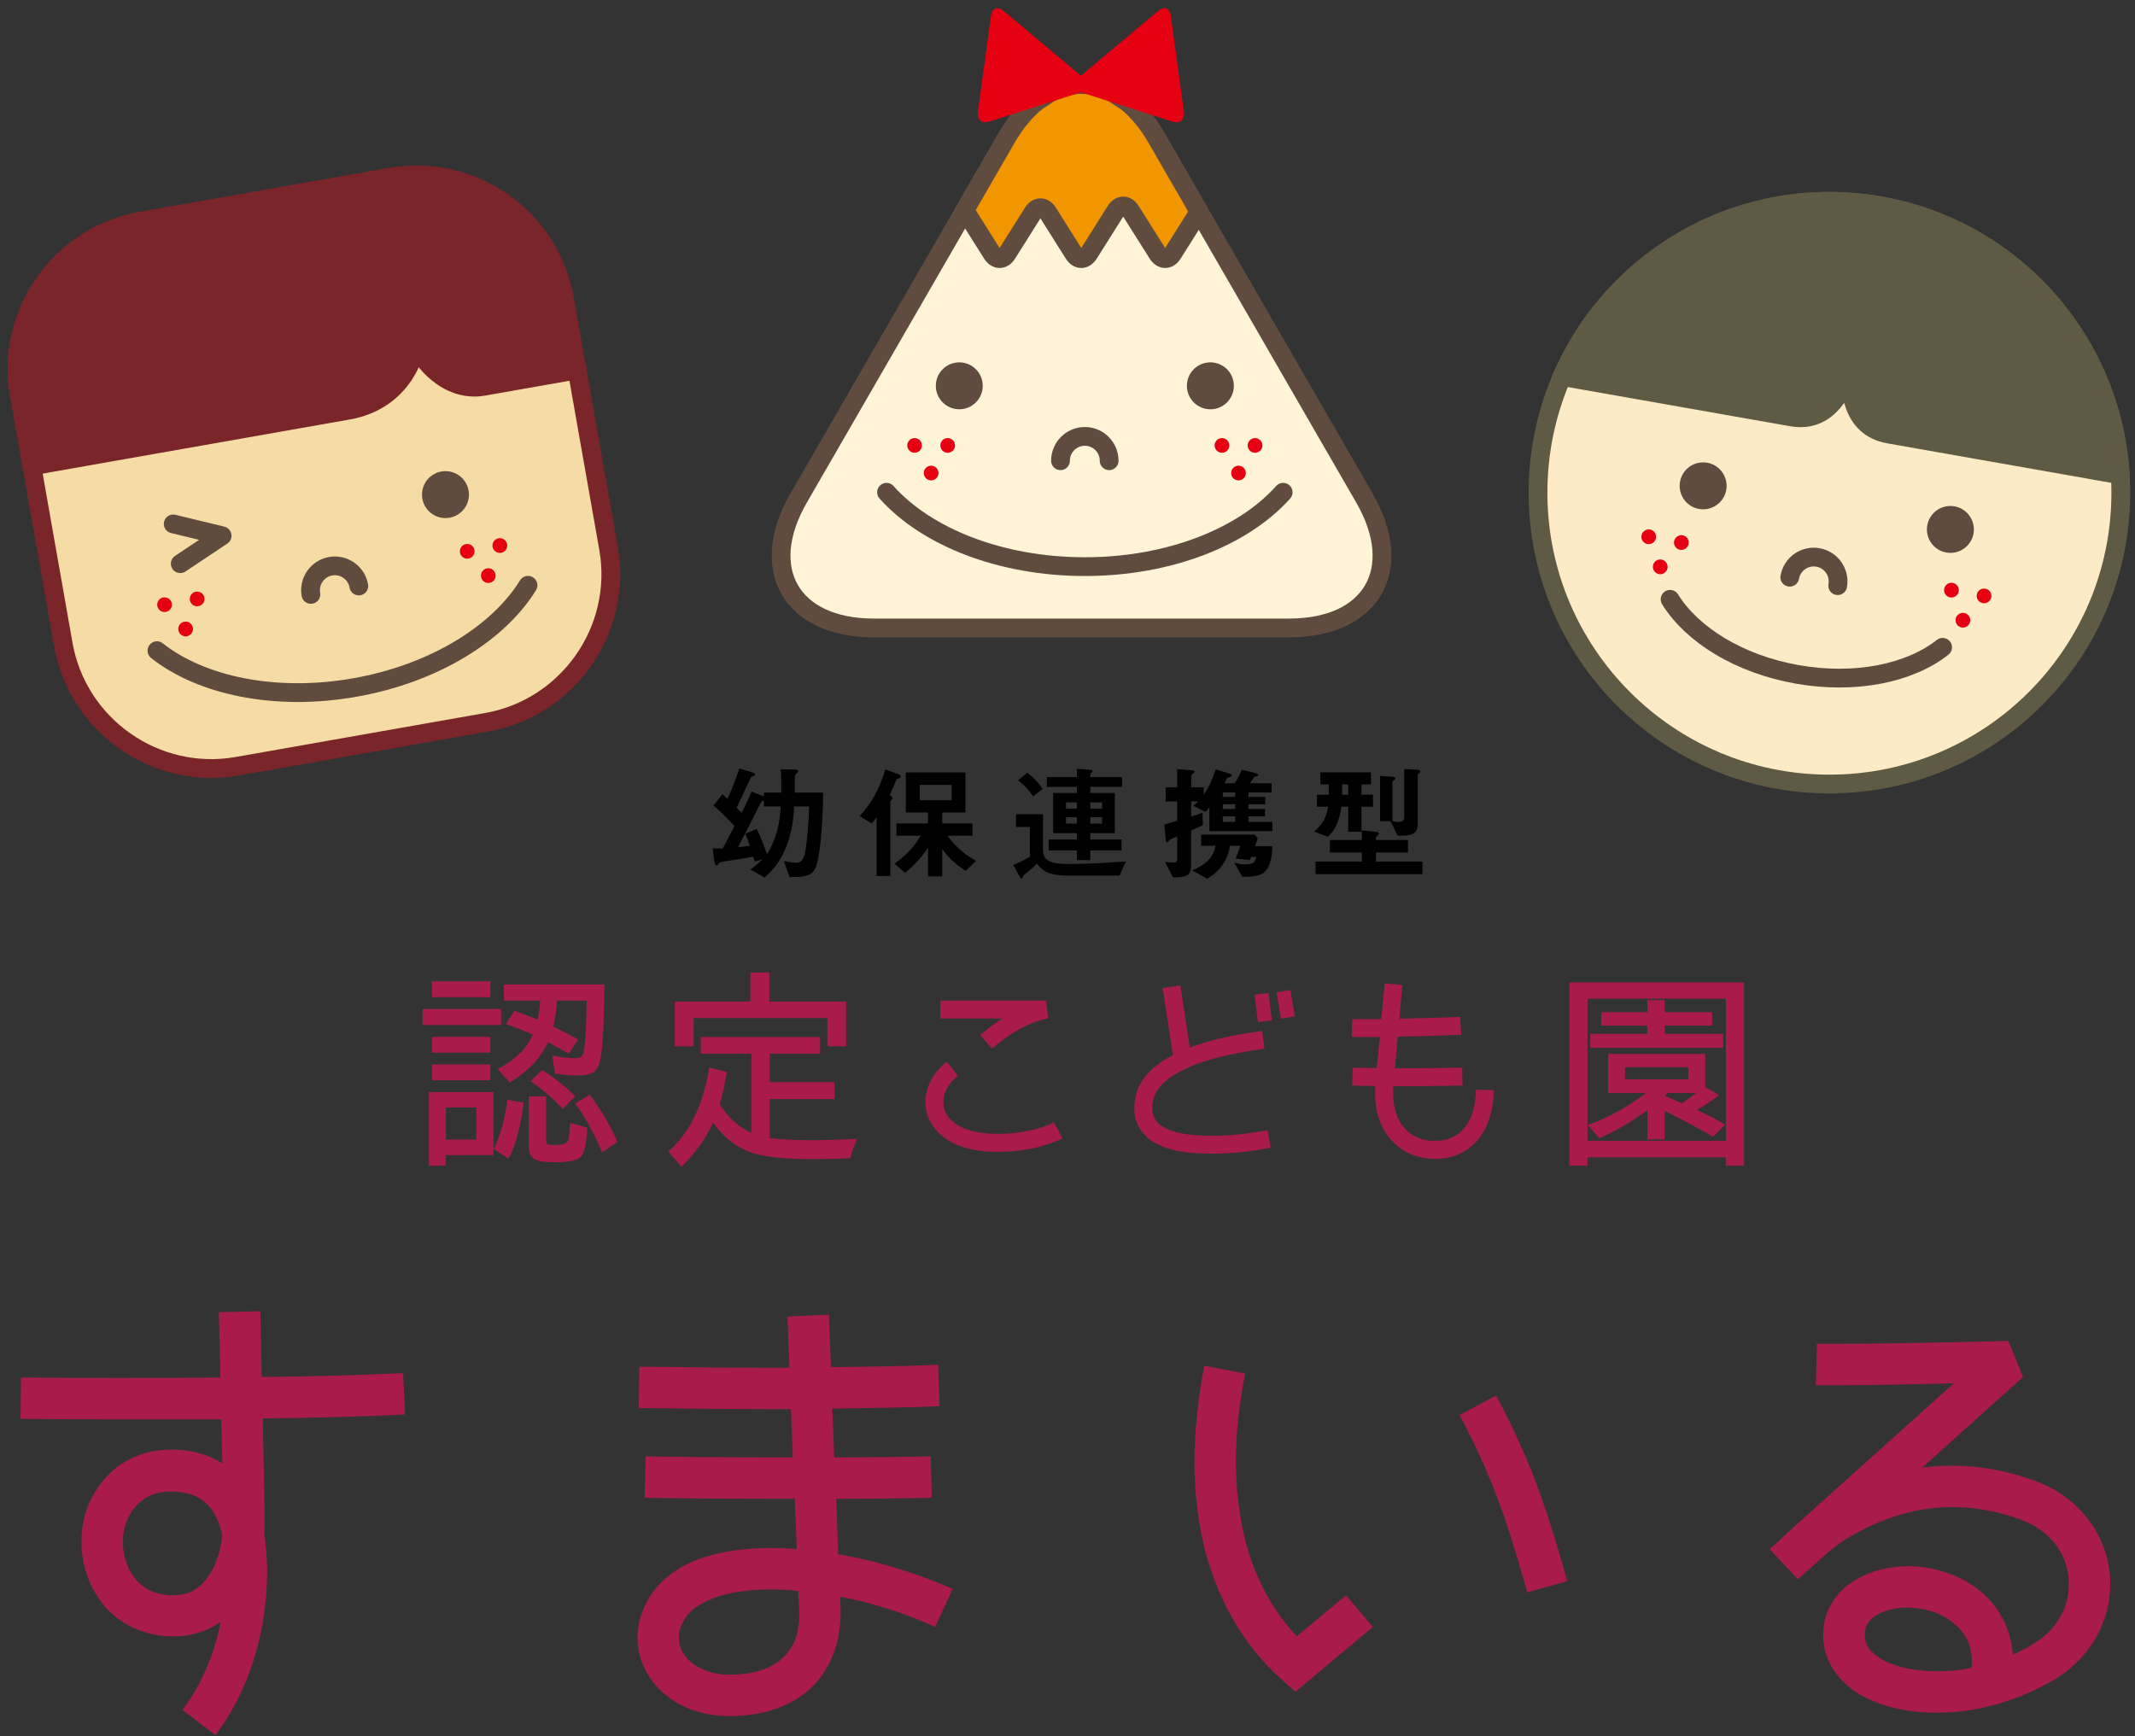 <?xml version="1.0" encoding="utf-8"?>
<!-- Generator: Adobe Illustrator 16.0.0, SVG Export Plug-In . SVG Version: 6.00 Build 0)  -->
<!DOCTYPE svg PUBLIC "-//W3C//DTD SVG 1.1//EN" "http://www.w3.org/Graphics/SVG/1.1/DTD/svg11.dtd">
<svg version="1.1" id="レイヤー_1" xmlns="http://www.w3.org/2000/svg" xmlns:xlink="http://www.w3.org/1999/xlink" x="0px"
	 y="0px" width="153.679px" height="125px" viewBox="0 0 153.679 125" enable-background="new 0 0 153.679 125"
	 xml:space="preserve">
<rect x="0" y="0" width="153.679" height="125" fill="#333333" stroke="none"/>
<g>
	<g>
		<path d="M58.716,62.433c-0.252,0.604-0.748,0.729-1.882,0.702l-0.405-1.152c0.423,0.081,0.675,0.126,0.873,0.126
			c0.396,0,0.558-0.252,0.666-0.847c0.216-1.233,0.252-2.646,0.271-3.204h-1.071c-0.099,1.8-0.531,3.754-2.134,5.114l-1.018-0.577
			c0.441-0.324,0.648-0.514,0.874-0.738l-0.567,0.171c-0.027-0.108-0.09-0.342-0.099-0.352c-0.333,0.055-1.314,0.226-1.845,0.298
			c-0.558,0.081-0.576,0.099-0.639,0.18c-0.099,0.135-0.117,0.145-0.153,0.145c-0.144,0-0.171-0.262-0.18-0.36l-0.108-0.855
			c0.288,0,0.423,0,0.729-0.009c0.126-0.243,0.522-0.99,0.837-1.611c-0.504-0.55-0.873-0.919-1.503-1.468L52,57.175
			c0.189,0.162,0.207,0.181,0.36,0.333c0.378-0.801,0.594-1.386,0.855-2.188l0.801,0.234c0.288,0.081,0.333,0.126,0.333,0.188
			c0,0.072-0.054,0.091-0.108,0.117c-0.171,0.063-0.189,0.072-0.225,0.171c-0.009,0.027-0.45,1-0.999,2.116
			c0.099,0.107,0.207,0.207,0.369,0.36c0.117-0.226,0.279-0.505,0.711-1.521l0.693,0.27c0.063,0.027,0.135,0.054,0.198,0.081v-0.279
			h1.251c0.009-0.639,0-0.972-0.036-1.674l0.891,0.009c0.171,0,0.36,0.009,0.36,0.117c0,0.045-0.027,0.081-0.117,0.171
			c-0.099,0.099-0.126,0.135-0.126,0.252c0,0.225,0.009,0.937,0,1.125h2.035C59.229,59.489,59.013,61.731,58.716,62.433z
			 M54.989,58.058v-0.415c-0.054,0.019-0.135,0.036-0.162,0.046c-0.072,0.126-0.117,0.197-0.153,0.27
			c-0.504,1.009-1.026,2.017-1.548,3.025c0.432-0.036,0.585-0.055,0.855-0.091c-0.099-0.306-0.18-0.513-0.333-0.882l0.829-0.333
			c0.279,0.576,0.486,1.099,0.729,1.818c0.811-1.296,0.963-2.62,0.981-3.438H54.989z"/>
		<path d="M64.699,56.032c-0.144,0.036-0.162,0.063-0.216,0.198c-0.126,0.288-0.216,0.522-0.441,1.009
			c0.081,0.054,0.198,0.126,0.198,0.225c0,0.036-0.027,0.081-0.054,0.108c-0.09,0.099-0.099,0.107-0.099,0.152v5.338h-0.99v-4.24
			c-0.126,0.207-0.225,0.324-0.351,0.459l-0.864-0.531c0.864-0.945,1.467-2.043,1.846-3.366l0.963,0.359
			c0.099,0.036,0.153,0.1,0.153,0.162C64.843,55.987,64.762,56.014,64.699,56.032z M69.524,62.694
			c-0.45-0.288-1.062-0.711-1.701-1.566v1.962h-1.026v-2.07c-0.567,0.854-1.117,1.377-1.657,1.818l-0.756-0.666
			c0.72-0.522,1.296-1.036,1.9-2.008h-1.756v-0.883h2.269V58.49h-1.594v-2.881h4.294v2.881h-1.674v0.792h2.178v0.883h-1.81
			c0.567,0.72,1.099,1.26,2.053,1.801L69.524,62.694z M68.498,56.5h-2.295v1.107h2.295V56.5z"/>
		<path d="M80.586,63.027H76.85c-1.521,0-1.854-0.415-2.214-0.855c-0.333,0.342-0.729,0.656-0.846,0.747
			c-0.135,0.108-0.153,0.118-0.162,0.163c-0.036,0.143-0.036,0.162-0.081,0.162c-0.063,0-0.108-0.064-0.126-0.1l-0.486-0.882
			c0.414-0.171,0.765-0.333,1.197-0.576v-2.152h-0.999v-0.918h1.944v2.602c0,0.883,0.882,0.981,1.882,0.981
			c0.558,0,1.98-0.026,4.078-0.18L80.586,63.027z M74.365,57.337c-0.306-0.459-0.576-0.783-1.081-1.161l0.666-0.549
			c0.45,0.333,0.756,0.666,1.107,1.161L74.365,57.337z M78.479,56.644v0.441h1.765v2.89h-1.765v0.459h2.251v0.783h-2.251v0.702
			h-0.963v-0.702h-2.035v-0.783h2.035v-0.459h-1.71v-2.89h1.71v-0.441h-2.161v-0.702h2.161v-0.594l0.891,0.063
			c0.144,0.009,0.233,0.027,0.233,0.108c0,0.045-0.026,0.072-0.053,0.09c-0.063,0.054-0.108,0.081-0.108,0.108v0.225h2.286v0.702
			H78.479z M77.516,57.76h-0.783v0.45h0.783V57.76z M77.516,58.832h-0.783v0.46h0.783V58.832z M79.326,57.76h-0.847v0.45h0.847
			V57.76z M79.326,58.832h-0.847v0.46h0.847V58.832z"/>
		<path d="M87.055,59.832v-1.729c-0.053,0.071-0.18,0.233-0.287,0.342l-0.873-0.441c0.144-0.117,0.207-0.171,0.351-0.314h-0.504
			v1.089c0.271-0.09,0.647-0.207,0.819-0.27l0.027,0.891c-0.162,0.081-0.271,0.126-0.847,0.388v2.386c0,0.792-0.189,0.99-1.314,0.99
			l-0.567-1.117c0.314,0.036,0.432,0.055,0.594,0.055c0.207,0,0.279-0.063,0.279-0.252v-1.63c-0.477,0.189-0.531,0.216-0.566,0.271
			c-0.082,0.107-0.108,0.152-0.153,0.152c-0.091,0-0.108-0.152-0.108-0.216l-0.099-1.071c0.396-0.108,0.53-0.153,0.927-0.27v-1.396
			h-0.828V56.68h0.828v-1.314l1.035,0.081c0.145,0.009,0.207,0.045,0.207,0.108c0,0.063-0.063,0.107-0.107,0.144
			c-0.1,0.063-0.126,0.1-0.126,0.145v0.837h0.899v0.531c0.352-0.513,0.55-0.909,0.865-1.827l0.999,0.306
			c0.045,0.009,0.162,0.054,0.162,0.135c0,0.072-0.063,0.09-0.099,0.108c-0.153,0.045-0.226,0.072-0.252,0.108
			c-0.01,0.009-0.145,0.288-0.181,0.342h0.747c0.288-0.478,0.424-0.792,0.504-0.973l1.027,0.252
			c0.053,0.019,0.144,0.055,0.144,0.117c0,0.09-0.063,0.108-0.136,0.108c-0.045,0.009-0.125,0.018-0.152,0.054
			c-0.072,0.108-0.18,0.279-0.297,0.441h1.557v0.666h-1.665v0.315h1.206v0.531h-1.206v0.342h1.188v0.531h-1.188v0.396h1.72v0.667
			H87.055z M89.424,63.127L88.848,62.1c0.252,0.063,0.467,0.126,0.791,0.126c0.738,0,0.766-0.352,0.783-0.54h-0.359l-0.1,0.225
			l-1.018-0.099l0.343-0.928h-0.757c-0.18,1.242-0.918,1.963-1.646,2.368l-1.072-0.594c0.964-0.414,1.495-0.873,1.684-1.773h-1.035
			v-0.801h3.836l0.233,0.243l-0.188,0.594h1.251C91.484,63.027,90.81,63.1,89.424,63.127z M88.91,57.049h-0.892v0.315h0.892V57.049z
			 M88.91,57.896h-0.892v0.342h0.892V57.896z M88.91,58.769h-0.892v0.396h0.892V58.769z"/>
		<path d="M98,58.076v1.801h-0.955v-1.801h-0.486c-0.197,1.368-0.674,1.863-0.963,2.161l-1.008-0.369
			c0.604-0.522,0.864-0.955,1.008-1.792h-0.801v-0.864h0.846v-0.747h-0.594V55.6h3.637v0.864H98v0.747h0.828v0.864H98z
			 M94.695,62.928v-0.9h3.332v-0.657h-2.305v-0.9h2.305v-0.693l0.998,0.1c0.154,0.018,0.234,0.054,0.234,0.126
			c0,0.045-0.035,0.072-0.063,0.099c-0.09,0.09-0.153,0.145-0.153,0.189v0.18h2.305v0.9h-2.305v0.657h3.349v0.9H94.695z
			 M97.045,56.464h-0.44v0.747h0.44V56.464z M102.15,55.663c-0.072,0.063-0.1,0.091-0.1,0.136v3.538c0,0.603-0.369,0.819-1.08,0.819
			h-0.369l-0.514-1.045h-0.746v-3.25l0.918,0.063c0.125,0.009,0.189,0.054,0.189,0.107c0,0.055-0.072,0.1-0.091,0.117
			c-0.108,0.081-0.126,0.108-0.126,0.145v2.817c0.198,0.045,0.243,0.063,0.369,0.063c0.405,0,0.477-0.145,0.477-0.333v-3.476
			l0.973,0.054c0.055,0,0.18,0.019,0.18,0.127C102.23,55.591,102.204,55.618,102.15,55.663z"/>
	</g>
</g>
<g>
	<g>
		<g>
			<g>
				<g>
					<g>
						<g>
							<g>
								<path fill="#A81B4B" d="M30.422,73.789v-1.154h5.647v1.154H30.422z M32.092,83.156v0.76h-1.215v-5.299h4.646v4.539H32.092z
									 M31.09,71.785v-1.14h4.206v1.14H31.09z M31.09,75.777v-1.139h4.206v1.139H31.09z M31.09,77.766v-1.139h4.206v1.139H31.09z
									 M34.293,79.725h-2.201v2.309h2.201V79.725z M35.538,82.701c0.501-1.018,0.805-2.141,0.987-3.539l1.169,0.213
									c-0.212,1.686-0.546,2.961-1.078,4.055L35.538,82.701z M40.093,72.027c-0.045,0.713-0.137,1.336-0.258,1.883
									c0.607,0.289,1.154,0.576,1.776,0.926l-0.668,1.018c-0.516-0.318-1.002-0.531-1.488-0.836
									c-0.546,1.17-1.458,2.111-2.763,2.916l-0.865-0.973c1.321-0.697,2.11-1.518,2.52-2.475
									c-0.729-0.334-1.336-0.561-1.943-0.773l0.623-0.941c0.471,0.152,1.018,0.363,1.67,0.637
									c0.106-0.484,0.167-0.941,0.182-1.381h-2.611v-1.154h7.242c-0.03,2.764-0.121,4.555-0.304,5.436
									c-0.076,0.426-0.243,0.729-0.516,0.896c-0.243,0.15-0.592,0.213-1.078,0.213c-0.547,0-1.078-0.031-1.67-0.137l-0.182-1.291
									c0.698,0.137,1.169,0.182,1.625,0.182c0.364,0,0.547-0.121,0.607-0.363c0.122-0.502,0.212-1.762,0.243-3.781H40.093z
									 M40.032,83.672c-0.729,0-1.23-0.061-1.519-0.197c-0.318-0.152-0.455-0.5-0.455-0.957V78.92h1.245v3.113
									c0,0.258,0.061,0.318,0.122,0.348c0.076,0.031,0.228,0.047,0.471,0.047c0.683,0,0.957-0.152,1.017-0.381
									c0.046-0.166,0.076-0.531,0.122-1.213l1.245,0.348c-0.076,1.139-0.213,1.807-0.44,2.066
									C41.565,83.551,40.943,83.672,40.032,83.672z M40.518,79.832c-0.79-0.836-1.519-1.443-2.338-2.006l0.835-0.805
									c0.698,0.426,1.458,1.002,2.398,1.883L40.518,79.832z M43.342,82.959c-0.607-1.428-1.199-2.521-1.943-3.523l1.048-0.621
									c0.79,1.031,1.427,2.094,2.004,3.385L43.342,82.959z"/>
								<path fill="#A81B4B" d="M58.642,83.445c-2.019,0-3.492-0.137-4.403-0.426c-1.139-0.35-2.125-1.094-2.915-2.201
									c-0.501,1.123-1.23,2.141-2.262,3.172l-0.957-1.092c1.548-1.367,2.505-3.311,2.945-6.043l1.275,0.318
									c-0.167,0.957-0.334,1.701-0.531,2.324c0.638,0.971,1.396,1.654,2.292,2.064v-5.709h-3.644v-1.199h8.593v1.199h-3.628v2.049
									h4.661v1.215h-4.661v2.809c0.759,0.107,1.746,0.152,2.915,0.152c0.774,0,1.822-0.016,3.371-0.092
									c-0.212,0.486-0.349,0.865-0.486,1.398C60.1,83.414,59.265,83.445,58.642,83.445z M59.553,75.322v-2.035h-9.626v2.035
									h-1.351v-3.219h5.435v-2.096h1.367v2.096h5.526v3.219H59.553z"/>
								<path fill="#A81B4B" d="M66.609,79.346c0-1.078,0.562-2.127,1.534-2.916l0.805,1.002c-0.729,0.592-1.048,1.291-1.048,1.914
									c0.015,0.637,0.319,1.244,1.154,1.715c0.638,0.381,1.686,0.563,2.778,0.563c1.534,0.016,3.173-0.365,4.039-0.82l0.607,1.139
									c-1.169,0.607-2.915,0.973-4.646,0.973c-1.229,0.014-2.444-0.184-3.416-0.73C67.247,81.547,66.609,80.453,66.609,79.346z
									 M70.556,74.518c0.471-0.41,1.018-0.836,1.609-1.199h-4.479v-1.291h7.622l0.137,1.275c-1.503,0.318-2.976,1.244-4.039,2.186
									L70.556,74.518z"/>
								<path fill="#A81B4B" d="M84.247,76.051c0.061-0.031,0.122-0.061,0.183-0.092l-0.744-4.828l1.275-0.197l0.683,4.479
									c1.337-0.516,2.977-0.895,5.208-1.199l0.167,1.275c-2.991,0.426-4.782,0.941-6.164,1.701
									c-0.622,0.334-1.123,0.729-1.442,1.139c-0.304,0.426-0.471,0.85-0.471,1.396c0,0.092,0,0.182,0.016,0.289
									c0.075,0.561,0.349,0.895,0.926,1.199c0.577,0.303,1.427,0.471,2.354,0.516c0.379,0.016,0.729,0.031,1.063,0.031
									c1.488,0,2.611-0.168,3.947-0.395l0.213,1.26c-1.352,0.242-2.581,0.424-4.16,0.424c-0.364,0-0.729-0.014-1.139-0.029
									c-1.018-0.061-2.02-0.229-2.854-0.652c-0.835-0.41-1.518-1.17-1.64-2.201c-0.015-0.152-0.015-0.305-0.015-0.441
									c0-0.82,0.272-1.578,0.743-2.17C82.865,76.932,83.503,76.461,84.247,76.051z M90.548,73.576l1.002-0.121l-0.243-1.975
									l-1.002,0.121L90.548,73.576z M92.203,73.332l1.002-0.166l-0.319-1.898l-1.002,0.168L92.203,73.332z"/>
								<path fill="#A81B4B" d="M99.106,76.885l0.213-2.23c-0.517,0-0.972,0-1.352,0c-0.273,0-0.501,0-0.668,0l0.03-1.291
									c0.152,0,0.364,0,0.638,0c0.396,0,0.896,0,1.458,0l0.243-2.566l1.274,0.107l-0.212,2.428
									c1.487-0.029,3.143-0.074,4.372-0.135l0.076,1.289c-1.306,0.061-3.036,0.121-4.57,0.137l-0.197,2.277
									c0.183,0,0.364,0,0.563,0c1.457,0,3.021-0.016,4.281-0.045l0.015,1.291c-1.26,0.029-2.839,0.045-4.296,0.045
									c-0.229,0-0.456,0-0.684,0v0.076c-0.016,0.152-0.016,0.289-0.016,0.426c0,1.152,0.334,1.973,0.835,2.535
									c0.502,0.547,1.17,0.85,1.943,0.895c0.076,0,0.152,0.016,0.213,0c0.957,0,1.625-0.318,2.126-0.91
									c0.501-0.576,0.835-1.518,0.85-2.764l1.291,0.016c-0.03,1.457-0.41,2.688-1.154,3.582c-0.729,0.881-1.837,1.383-3.082,1.383
									c-0.015,0-0.015-0.016-0.03-0.016c-0.091,0-0.182,0-0.273,0c-1.078-0.061-2.11-0.516-2.839-1.336
									c-0.744-0.82-1.185-1.988-1.169-3.385c0-0.168,0-0.334,0.015-0.518c-0.668,0-1.244-0.016-1.67-0.029l0.046-1.291
									C97.801,76.871,98.408,76.885,99.106,76.885z"/>
								<path fill="#A81B4B" d="M124.229,83.916v-0.607h-9.96v0.607h-1.306V70.722h12.571v13.194H124.229z M124.229,71.891h-9.96
									v10.232h9.96V71.891z M122.741,78.268l1.002,0.561c-0.546,0.426-1.047,0.76-1.594,1.064
									c0.714,0.348,1.352,0.682,2.034,1.063l-0.881,0.881c-1.063-0.623-2.201-1.23-3.477-1.869v2.051h-1.245v-2.096
									c-1.077,0.775-2.201,1.457-3.461,2.02l-0.835-0.957c1.503-0.531,2.839-1.275,4.19-2.307h-2.718v-2.809h6.983V78.268z
									 M114.467,75.428v-1.002h4.114v-0.592h-3.324v-0.971h3.324v-0.867h1.245v0.867h3.416v0.971h-3.416v0.592h4.206v1.002
									H114.467z M121.526,76.824h-4.555v0.881h4.555V76.824z M119.826,78.891c0.334,0.137,0.744,0.303,1.245,0.531
									c0.319-0.213,0.653-0.457,1.018-0.744h-2.05L119.826,78.891z"/>
							</g>
						</g>
						<g>
							<g>
								<path fill="#A81B4B" d="M15.929,102.178c-2.736,0-5.367,0-7.647,0c-3.999,0-6.805-0.035-6.805-0.035l0.035-2.98
									c0,0,2.771,0.035,6.771,0.035c2.245,0,4.876,0,7.577-0.035l-0.105-4.701l2.982-0.07l0.105,4.736
									c3.613-0.035,7.227-0.141,10.173-0.281l0.14,2.982c-2.981,0.141-6.63,0.246-10.243,0.281l0.14,7.016
									c0,0.42,0,0.807-0.035,1.227c0.105,0.738,0.176,1.545,0.21,2.387c0,0.141,0,0.244,0,0.385c0,4.877-1.613,9.016-3.718,11.787
									l-2.385-1.824c1.192-1.508,2.245-3.719,2.771-6.35c-0.982,0.701-2.175,1.088-3.438,1.053c-0.141,0-0.246,0-0.386,0
									c-1.824-0.105-3.402-0.877-4.455-2.07c-1.087-1.227-1.684-2.807-1.754-4.49c0-0.105,0-0.174,0-0.279
									c0-1.58,0.526-3.158,1.614-4.42c1.052-1.299,2.771-2.176,4.806-2.176c0.105,0,0.21,0,0.316,0
									c1.228,0.035,2.385,0.352,3.403,0.982l-0.07-3.193V102.178z M16,110.527c-0.21-0.912-0.491-1.543-0.842-1.965
									c-0.597-0.736-1.333-1.121-2.701-1.191c-0.07,0-0.105,0-0.176,0c-1.192,0-1.964,0.455-2.561,1.121
									c-0.562,0.668-0.877,1.615-0.877,2.492c0,0.035,0,0.105,0,0.139c0.035,1.088,0.421,2,0.982,2.633
									c0.562,0.631,1.333,1.016,2.386,1.086c0.105,0,0.175,0,0.246,0c1.123,0,1.859-0.42,2.525-1.332
									C15.473,112.809,15.859,111.791,16,110.527z"/>
								<path fill="#A81B4B" d="M55.212,98.461c0.526,0,1.052,0,1.614,0l-0.14-3.684l2.981-0.141l0.141,3.789
									c2.596-0.035,5.227-0.07,7.717-0.176l0.105,2.98c-2.491,0.105-5.122,0.141-7.718,0.176l0.14,3.508
									c2.456,0,4.876-0.035,6.946-0.07l0.07,2.982c-2.07,0.035-4.455,0.07-6.875,0.07l0.14,4c0.21,0.035,0.421,0.07,0.631,0.105
									c2.947,0.561,5.613,1.508,7.613,2.385l-1.263,2.736c-1.754-0.807-4.209-1.684-6.84-2.176l0.035,0.912v0.07
									c0.035,2.596-0.947,4.666-2.525,5.93c-1.543,1.227-3.543,1.684-5.508,1.684H52.44c-1.789,0-3.402-0.598-4.595-1.58
									c-1.193-1.016-1.964-2.49-1.964-4.068c0-0.807,0.21-1.648,0.596-2.42c0.631-1.299,1.789-2.352,3.297-3.018
									c1.543-0.666,3.438-1.018,5.718-1.018c0.561,0,1.193,0.035,1.859,0.07l-0.141-3.613c-0.456,0-0.912,0-1.368,0
									c-3.824,0-7.332-0.035-9.437-0.07l0.07-2.982c2.07,0.035,5.578,0.07,9.366,0.07c0.421,0,0.807,0,1.228,0l-0.141-3.473
									c-0.561,0-1.157,0-1.719,0c-4.034,0-7.472-0.07-9.226-0.07l0.035-2.98C47.775,98.391,51.213,98.461,55.212,98.461z
									 M57.457,114.527c-0.702-0.07-1.368-0.105-1.964-0.105c-0.035,0-0.035,0-0.035,0c-1.964,0-3.438,0.314-4.455,0.771
									c-1.018,0.455-1.579,1.018-1.859,1.613c-0.21,0.387-0.281,0.736-0.281,1.088c0,0.631,0.281,1.264,0.912,1.789
									c0.597,0.49,1.543,0.877,2.701,0.877c1.543,0,2.842-0.352,3.648-1.018s1.473-1.648,1.403-3.578L57.457,114.527z"/>
								<path fill="#A81B4B" d="M85.98,105.266c0-2.211,0.245-4.525,0.701-6.945l2.947,0.561c-0.456,2.281-0.667,4.385-0.667,6.385
									c0.035,5.297,1.509,9.471,4.385,12.523l3.543-2.947l1.93,2.281l-5.577,4.666l-0.982-0.877
									C88.085,117.158,85.98,111.686,85.98,105.266z M109.939,114.633c-1.613-5.648-2.561-8.35-4.876-12.77l2.631-1.404
									c2.421,4.596,3.509,7.648,5.122,13.365L109.939,114.633z"/>
								<path fill="#A81B4B" d="M148.917,114.035c0-1.93-1.122-3.824-3.612-4.701c-1.509-0.525-3.088-0.842-4.736-0.842
									c-2.455,0-5.017,0.668-7.823,2.387c-0.315,0.211-0.736,0.49-1.122,0.842l-2.21,1.965l-2.035-2.176
									c0.035,0,1.123-1.018,2.28-2.07l10.98-9.857c-2.701,0.07-6.104,0.141-8.384,0.141c-0.597,0-1.123,0-1.544,0l0.07-2.982
									c0.386,0,0.877,0,1.474,0c4.139,0,12.313-0.209,12.313-0.209l1.053,2.596l-7.262,6.525c0.736-0.105,1.474-0.141,2.21-0.141
									c2,0,3.929,0.385,5.718,1.018c3.613,1.227,5.613,4.35,5.613,7.506c0,2.701-1.438,5.402-4.21,6.98
									c-2.736,1.58-5.683,2.281-8.278,2.281c-1.965,0-3.789-0.387-5.263-1.158c-1.438-0.771-2.631-2.068-2.876-3.789
									c-0.035-0.209-0.035-0.455-0.035-0.666c-0.035-1.719,0.982-3.121,2.175-3.859c1.192-0.771,2.596-1.051,3.929-1.086
									c0.246,0,0.456,0.035,0.702,0.035c1.859,0.174,3.578,0.877,4.841,2.068c1.157,1.088,1.895,2.596,1.999,4.281
									c0.456-0.211,0.877-0.422,1.299-0.668C148.11,117.334,148.917,115.684,148.917,114.035z M141.901,120.07
									c0.035-0.176,0.035-0.316,0.035-0.457c0-1.088-0.386-1.93-1.122-2.596c-0.702-0.666-1.755-1.158-3.018-1.264
									c-0.175,0-0.315-0.035-0.456-0.035c-0.035,0-0.035,0-0.035,0c-0.877,0-1.754,0.246-2.315,0.598
									c-0.525,0.385-0.736,0.701-0.771,1.367c0,0.07,0,0.176,0.035,0.281c0.035,0.49,0.386,1.018,1.298,1.543
									c0.912,0.492,2.28,0.807,3.859,0.807c0.807,0,1.648-0.07,2.525-0.244H141.901z"/>
							</g>
						</g>
					</g>
				</g>
			</g>
		</g>
	</g>
</g>
<g>
	<g>
		<path fill="#FFF4D6" d="M62.897,45.205c-5.946,0-8.378-4.213-5.405-9.362L72.445,9.943c2.973-5.149,7.838-5.149,10.811,0
			l14.952,25.899c2.973,5.149,0.54,9.362-5.405,9.362H62.897z"/>
		<path fill="none" stroke="#604C3F" stroke-width="1.351" stroke-linecap="round" stroke-linejoin="round" d="M62.897,45.205
			c-5.946,0-8.378-4.213-5.405-9.362L72.445,9.943c2.973-5.149,7.838-5.149,10.811,0l14.952,25.899
			c2.973,5.149,0.54,9.362-5.405,9.362H62.897z"/>
	</g>
	<path fill="#F29600" stroke="#604C3F" stroke-width="1.351" stroke-linecap="round" stroke-linejoin="round" d="M80.004,6.613
		c-1.422-0.716-2.945-0.706-4.366,0.031l-0.967,0.629c-0.808,0.635-1.563,1.524-2.225,2.67l-3.002,5.198l1.971,3.126
		c0.296,0.466,0.779,0.466,1.074,0l1.865-2.963c0.295-0.466,0.778-0.466,1.073,0l1.867,2.963c0.297,0.469,0.777,0.466,1.073,0
		l1.945-3.088c0.297-0.468,0.778-0.468,1.073,0l1.947,3.088c0.295,0.466,0.775,0.466,1.073,0l1.908-3.026l-3.058-5.298
		c-0.635-1.093-1.352-1.951-2.117-2.581L80.004,6.613z"/>
	<path fill="#E50012" d="M84.275,1.133c-0.074-0.548-0.482-0.705-0.905-0.35l-5.824,4.885c-0.423,0.355-0.339,0.783,0.187,0.952
		l6.667,2.135c0.526,0.169,0.896-0.141,0.821-0.689L84.275,1.133z"/>
	<path fill="#E50012" d="M72.236,0.78c-0.423-0.355-0.831-0.198-0.905,0.35l-0.943,6.934c-0.075,0.548,0.295,0.858,0.821,0.689
		l6.662-2.134c0.526-0.168,0.611-0.597,0.188-0.952L72.236,0.78z"/>
	<g>
		<g>
			<circle fill="#604C3F" cx="69.05" cy="27.774" r="1.689"/>
			<circle fill="#604C3F" cx="87.124" cy="27.774" r="1.69"/>
		</g>
		<path fill="none" stroke="#604C3F" stroke-width="1.351" stroke-linecap="round" stroke-linejoin="round" d="M63.813,35.437
			c2.853,3.198,8.176,5.354,14.276,5.354s11.424-2.156,14.273-5.354"/>
		<g>
			<g>
				<circle fill="#E50012" cx="68.217" cy="32.065" r="0.53"/>
				<circle fill="#E50012" cx="65.832" cy="32.065" r="0.528"/>
				<circle fill="#E50012" cx="67.023" cy="34.053" r="0.529"/>
			</g>
			<path fill="none" stroke="#604C3F" stroke-width="1.351" stroke-linecap="round" stroke-linejoin="round" d="M76.336,33.168
				c0-0.967,0.783-1.753,1.753-1.753c0.966,0,1.749,0.786,1.749,1.753"/>
			<g>
				<path fill="#E50012" d="M90.87,32.065c0,0.294-0.237,0.53-0.527,0.53c-0.295,0-0.533-0.236-0.533-0.53
					c0-0.292,0.238-0.528,0.533-0.528C90.633,31.537,90.87,31.773,90.87,32.065z"/>
				<circle fill="#E50012" cx="87.957" cy="32.065" r="0.529"/>
				<circle fill="#E50012" cx="89.147" cy="34.053" r="0.529"/>
			</g>
		</g>
	</g>
	<g>
		<g>
			<circle fill="#FDEBC7" cx="131.682" cy="35.466" r="20.975"/>
			
				<circle fill="none" stroke="#5F5A43" stroke-width="1.351" stroke-linecap="round" stroke-linejoin="round" cx="131.682" cy="35.466" r="20.975"/>
		</g>
		<path fill="#5F5A43" stroke="#5F5A43" stroke-width="1.351" stroke-linecap="round" stroke-linejoin="round" d="M133.632,23.96
			c0,0-0.466,2.663-0.471,2.671c-0.421,1.12-1.4,3.88-4.203,3.385c-3.001-0.53-16.532-2.915-16.532-2.915l0.022,0.003
			c3.774-8.698,13.127-14.012,22.874-12.293s16.723,9.91,17.293,19.376l-0.01-0.003c0,0-13.641-2.404-16.642-2.934
			c-2.803-0.493-2.78-3.421-2.795-4.616c0.002-0.008,0.473-2.672,0.473-2.672"/>
		<path fill="none" stroke="#604C3F" stroke-width="1.351" stroke-linecap="round" stroke-linejoin="round" d="M120.213,43.142
			c1.57,2.542,4.971,4.669,9.161,5.407c4.193,0.739,8.111-0.096,10.458-1.95"/>
		<g>
			<g>
				<circle fill="#604C3F" cx="122.593" cy="34.975" r="1.69"/>
				<path fill="#604C3F" d="M142.056,38.407c-0.164,0.918-1.041,1.531-1.961,1.369c-0.916-0.162-1.531-1.038-1.37-1.957
					c0.164-0.92,1.041-1.532,1.958-1.37C141.602,36.612,142.217,37.487,142.056,38.407z"/>
			</g>
			<g>
				<g>
					<path fill="#E50012" d="M121.548,39.148c-0.052,0.289-0.327,0.48-0.611,0.43c-0.29-0.051-0.483-0.324-0.435-0.613
						c0.053-0.288,0.327-0.48,0.617-0.429C121.404,38.585,121.601,38.859,121.548,39.148z"/>
					<circle fill="#E50012" cx="118.677" cy="38.642" r="0.53"/>
					<circle fill="#E50012" cx="119.505" cy="40.806" r="0.53"/>
				</g>
				<path fill="none" stroke="#604C3F" stroke-width="1.351" stroke-linecap="round" stroke-linejoin="round" d="M128.829,41.552
					c0.169-0.953,1.075-1.59,2.029-1.422c0.955,0.169,1.589,1.077,1.421,2.03"/>
				<g>
					<path fill="#E50012" d="M143.337,42.99c-0.053,0.289-0.327,0.48-0.615,0.431c-0.287-0.052-0.482-0.326-0.431-0.614
						c0.05-0.289,0.327-0.479,0.617-0.429C143.193,42.427,143.387,42.702,143.337,42.99z"/>
					<circle fill="#E50012" cx="140.466" cy="42.484" r="0.53"/>
					<path fill="#E50012" d="M141.815,44.739c-0.053,0.289-0.325,0.482-0.612,0.432c-0.29-0.051-0.48-0.326-0.432-0.615
						c0.053-0.287,0.325-0.479,0.615-0.429C141.674,44.177,141.867,44.453,141.815,44.739z"/>
				</g>
			</g>
		</g>
	</g>
	<g>
		<path fill="#F4DCA4" d="M43.804,39.472c1.033,5.855-2.913,11.491-8.769,12.523l-17.957,3.166
			c-5.855,1.033-11.491-2.914-12.524-8.769L1.388,28.438c-1.033-5.855,2.914-11.491,8.769-12.524l17.954-3.166
			c5.855-1.033,11.492,2.914,12.524,8.769L43.804,39.472z"/>
		<path fill="#792529" d="M29.531,12.541c-0.735,0.133-1.68,0.296-1.737,0.307c-0.007-0.027-0.01-0.044-0.01-0.044l-17.308,3.051
			c-2.622,0.462-10.771,3.143-9.041,12.955c0.248,1.406,0.836,4.742,0.836,4.742s20.692-3.649,23.541-4.151
			c2.647-0.469,4.048-3.463,4.08-4.616c0.417,1.075,2.262,3.497,4.91,3.03c2.848-0.501,6.72-1.183,6.72-1.183
			c-0.688-3.901-0.446-2.537-0.685-3.868C40.029,18.167,35.295,11.525,29.531,12.541z"/>
		<path fill="none" stroke="#604C3F" stroke-width="1.351" stroke-linecap="round" stroke-linejoin="round" d="M11.297,46.841
			c3.195,2.521,8.531,3.661,14.238,2.653c5.708-1.005,10.332-3.898,12.471-7.36"/>
		<path fill="none" stroke="#604C3F" stroke-width="1.351" stroke-linecap="round" stroke-linejoin="round" d="M12.468,37.715
			l3.521,0.854l-3.014,2.01"/>
		<path fill="none" stroke="#792529" stroke-width="1.351" stroke-linecap="round" d="M29.578,22.989c0,0,0.311,1.765,0.312,1.771
			c-0.014,1.14-1.234,4.136-4.807,4.768c-2.853,0.503-22.814,4.023-22.814,4.023"/>
		<path fill="none" stroke="#792529" stroke-width="1.351" stroke-linecap="round" d="M29.592,23.034c0,0,0.303,1.719,0.307,1.727
			c0.4,1.063,2.253,3.521,4.917,3.05c2.85-0.502,6.721-1.183,6.721-1.183"/>
		<path fill="none" stroke="#792529" stroke-width="1.351" stroke-linecap="round" stroke-linejoin="round" d="M43.804,39.472
			c1.033,5.855-2.913,11.491-8.769,12.523l-17.957,3.166c-5.855,1.033-11.491-2.914-12.524-8.769L1.388,28.438
			c-1.033-5.855,2.914-11.491,8.769-12.524l17.954-3.166c5.855-1.033,11.492,2.914,12.524,8.769L43.804,39.472z"/>
		<g>
			<g>
				<circle fill="#604C3F" cx="32.065" cy="35.606" r="1.69"/>
			</g>
			<g>
				<g>
					<circle fill="#E50012" cx="14.191" cy="43.116" r="0.53"/>
					<circle fill="#E50012" cx="11.844" cy="43.53" r="0.529"/>
					<path fill="#E50012" d="M13.883,45.186c0.051,0.29-0.142,0.565-0.429,0.616c-0.289,0.051-0.563-0.143-0.614-0.432
						c-0.051-0.286,0.141-0.562,0.43-0.612C13.557,44.708,13.832,44.9,13.883,45.186z"/>
				</g>
				<path fill="none" stroke="#604C3F" stroke-width="1.351" stroke-linecap="round" stroke-linejoin="round" d="M22.379,42.792
					c-0.168-0.953,0.468-1.861,1.421-2.03c0.952-0.167,1.86,0.47,2.028,1.423"/>
				<g>
					<circle fill="#E50012" cx="35.979" cy="39.273" r="0.531"/>
					<circle fill="#E50012" cx="33.631" cy="39.688" r="0.529"/>
					<circle fill="#E50012" cx="35.149" cy="41.438" r="0.529"/>
				</g>
			</g>
		</g>
	</g>
</g>
</svg>
